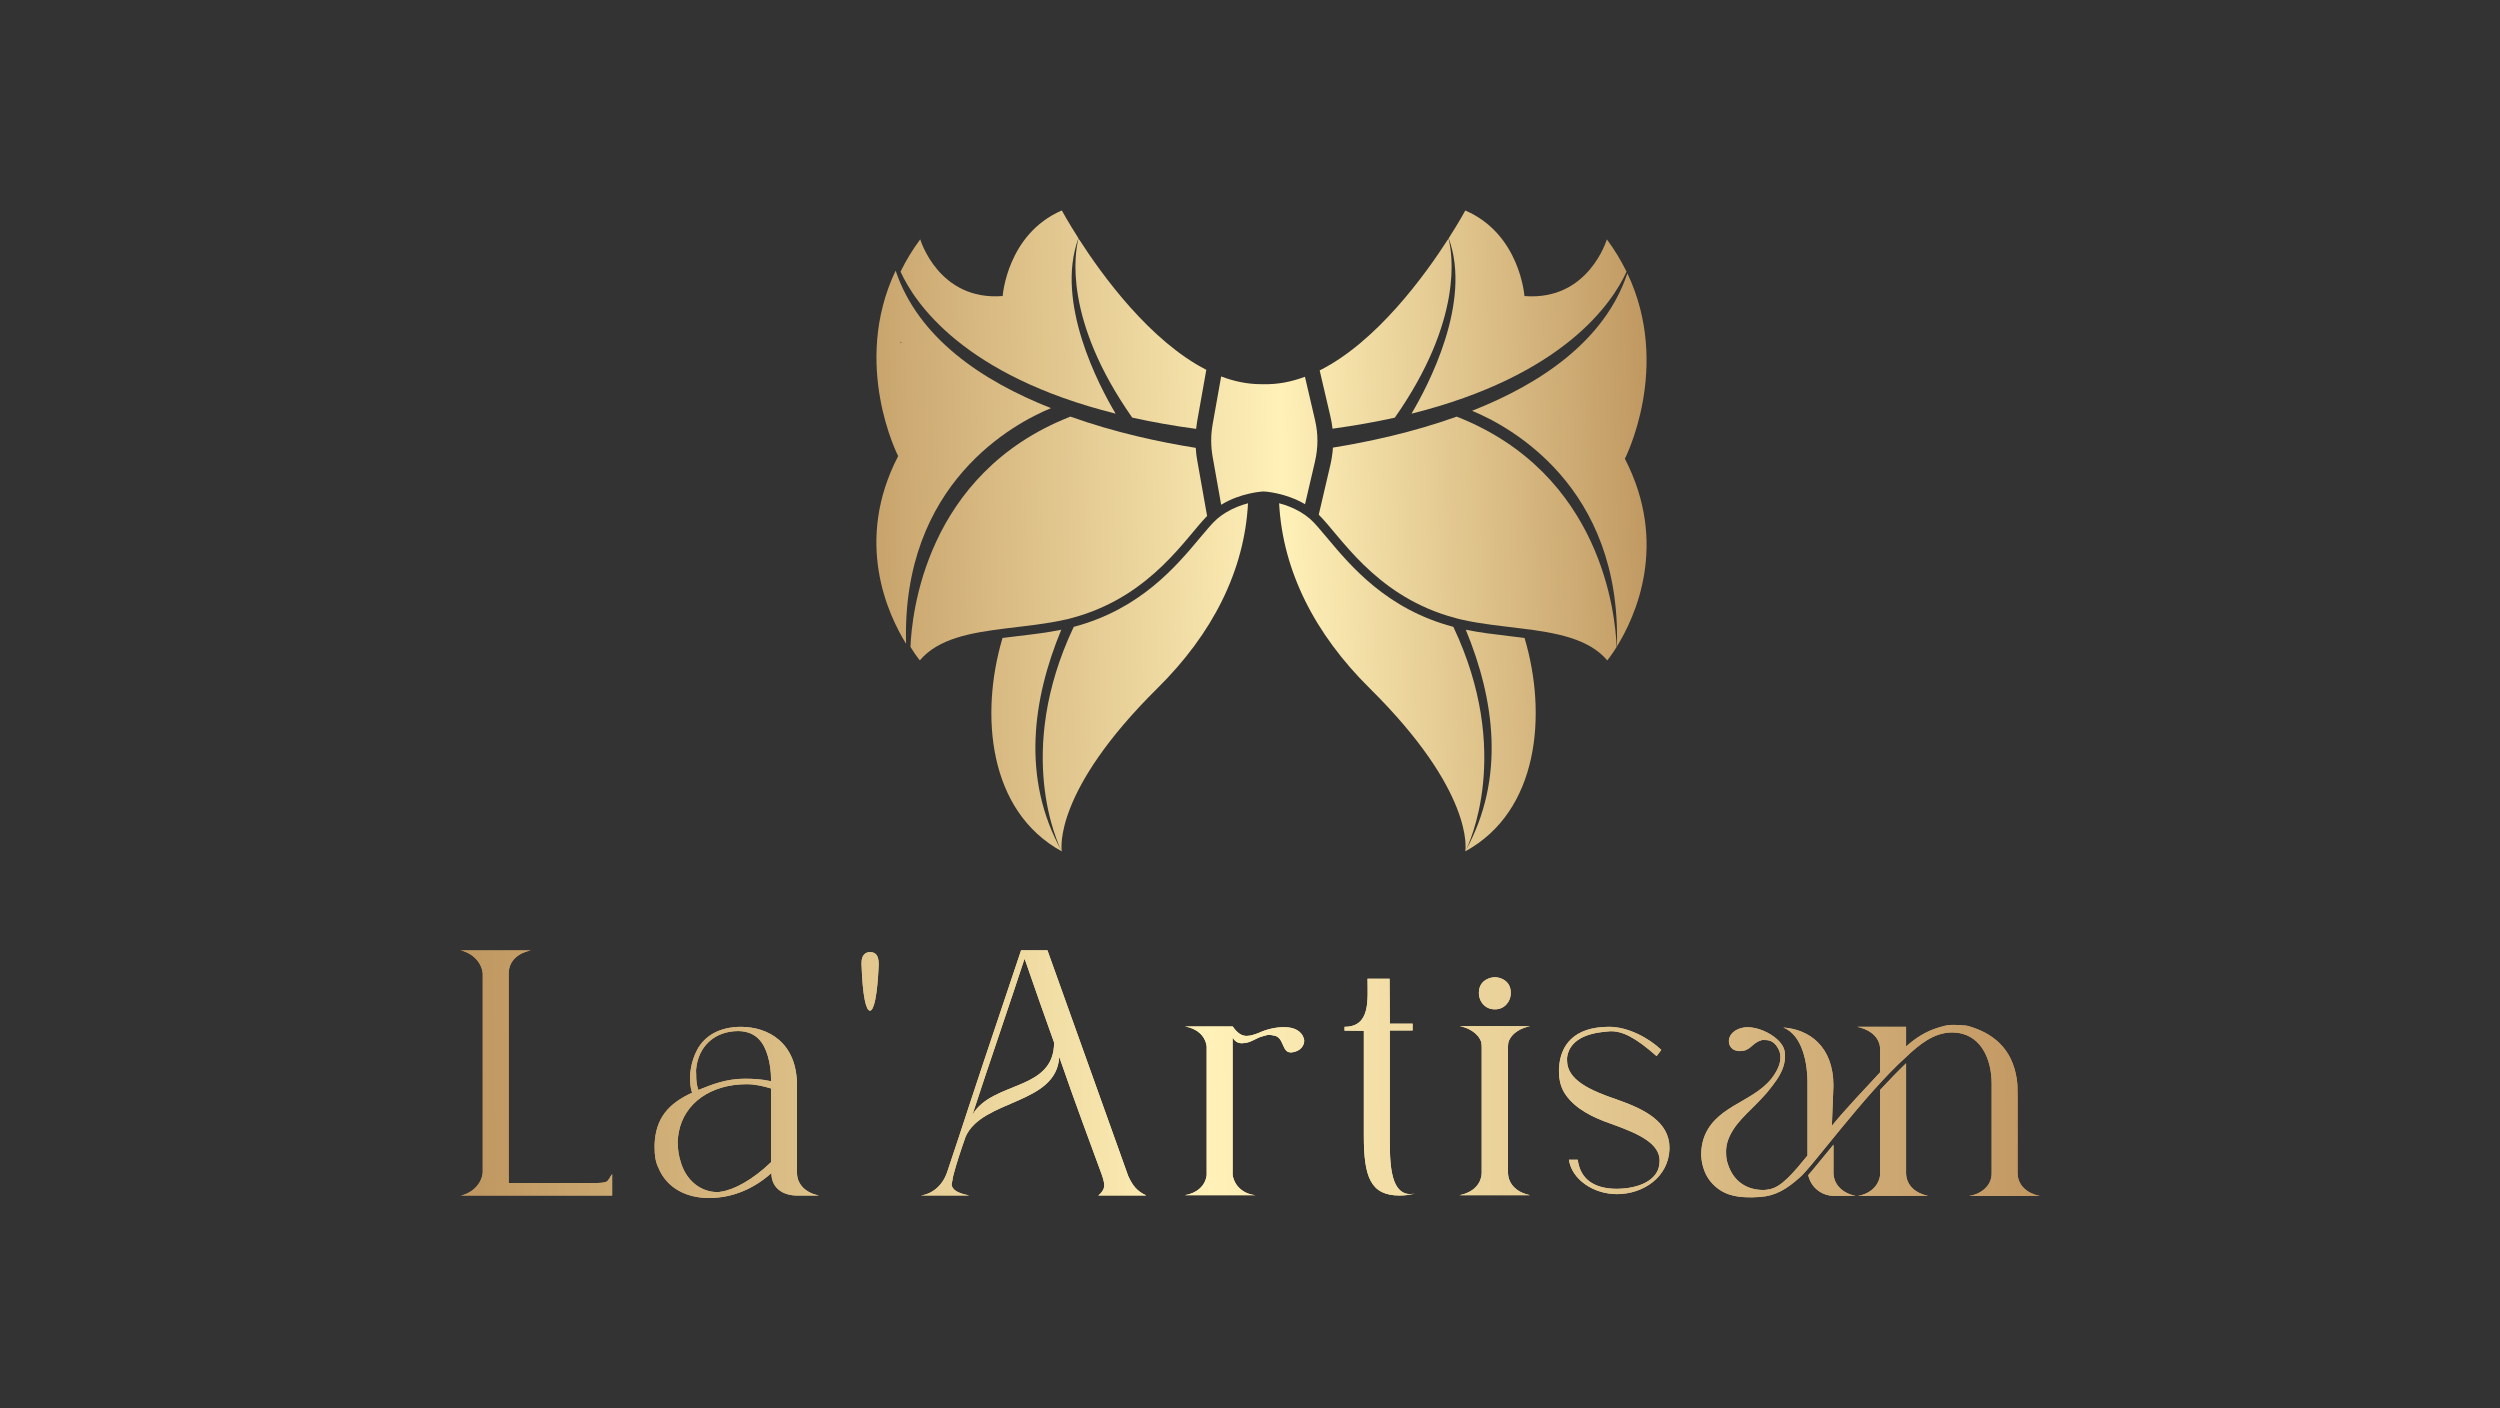 <?xml version="1.0" encoding="UTF-8"?>
<svg id="Layer_1" data-name="Layer 1" xmlns="http://www.w3.org/2000/svg" xmlns:xlink="http://www.w3.org/1999/xlink" viewBox="0 0 641.5 361.41">
  <rect x="0" y="0" width="641.5" height="361.41" fill="#333333" stroke="none"/>
  <defs>
    <style>
      .cls-1 {
        fill: url(#linear-gradient);
      }

      .cls-2 {
        clip-path: url(#clippath);
      }

      .cls-3 {
        clip-path: url(#clippath-1);
      }

      .cls-4 {
        clip-path: url(#clippath-4);
      }

      .cls-5 {
        clip-path: url(#clippath-3);
      }

      .cls-6 {
        clip-path: url(#clippath-2);
      }

      .cls-7 {
        clip-path: url(#clippath-7);
      }

      .cls-8 {
        clip-path: url(#clippath-8);
      }

      .cls-9 {
        clip-path: url(#clippath-6);
      }

      .cls-10 {
        clip-path: url(#clippath-5);
      }

      .cls-11 {
        clip-path: url(#clippath-9);
      }

      .cls-12 {
        fill: url(#linear-gradient-8);
      }

      .cls-13 {
        fill: url(#linear-gradient-9);
      }

      .cls-14 {
        fill: url(#linear-gradient-3);
      }

      .cls-15 {
        fill: url(#linear-gradient-4);
      }

      .cls-16 {
        fill: url(#linear-gradient-2);
      }

      .cls-17 {
        fill: url(#linear-gradient-6);
      }

      .cls-18 {
        fill: url(#linear-gradient-7);
      }

      .cls-19 {
        fill: url(#linear-gradient-5);
      }

      .cls-20 {
        fill: url(#linear-gradient-40);
      }

      .cls-21 {
        fill: url(#linear-gradient-14);
      }

      .cls-22 {
        fill: url(#linear-gradient-18);
      }

      .cls-23 {
        fill: url(#linear-gradient-22);
      }

      .cls-24 {
        fill: url(#linear-gradient-20);
      }

      .cls-25 {
        fill: url(#linear-gradient-21);
      }

      .cls-26 {
        fill: url(#linear-gradient-23);
      }

      .cls-27 {
        fill: url(#linear-gradient-15);
      }

      .cls-28 {
        fill: url(#linear-gradient-19);
      }

      .cls-29 {
        fill: url(#linear-gradient-16);
      }

      .cls-30 {
        fill: url(#linear-gradient-17);
      }

      .cls-31 {
        fill: url(#linear-gradient-13);
      }

      .cls-32 {
        fill: url(#linear-gradient-12);
      }

      .cls-33 {
        fill: url(#linear-gradient-10);
      }

      .cls-34 {
        fill: url(#linear-gradient-11);
      }

      .cls-35 {
        fill: url(#linear-gradient-27);
      }

      .cls-36 {
        fill: url(#linear-gradient-24);
      }

      .cls-37 {
        fill: url(#linear-gradient-26);
      }

      .cls-38 {
        fill: url(#linear-gradient-38);
      }

      .cls-39 {
        fill: url(#linear-gradient-35);
      }

      .cls-40 {
        fill: url(#linear-gradient-37);
      }

      .cls-41 {
        fill: url(#linear-gradient-34);
      }

      .cls-42 {
        fill: url(#linear-gradient-39);
      }

      .cls-43 {
        fill: url(#linear-gradient-36);
      }

      .cls-44 {
        fill: url(#linear-gradient-25);
      }

      .cls-45 {
        fill: url(#linear-gradient-28);
      }

      .cls-46 {
        fill: url(#linear-gradient-29);
      }

      .cls-47 {
        fill: url(#linear-gradient-33);
      }

      .cls-48 {
        fill: url(#linear-gradient-30);
      }

      .cls-49 {
        fill: url(#linear-gradient-32);
      }

      .cls-50 {
        fill: url(#linear-gradient-31);
      }
    </style>
    <linearGradient id="linear-gradient" x1="107.63" y1="275.64" x2="530.54" y2="271.05" gradientUnits="userSpaceOnUse">
      <stop offset="0" stop-color="#bb915a"/>
      <stop offset=".48" stop-color="#fff1b8"/>
      <stop offset="1" stop-color="#c0945f"/>
    </linearGradient>
    <clipPath id="clippath">
      <path class="cls-1" d="M118.11,243.86c2.25,.36,5.4,2.43,5.76,5.94v51.04c-.27,3.42-3.51,5.67-5.76,5.94h38.97v-5.51c-.55,.65-.86,1.73-1.58,2-1.35,.45-3.64,.28-5.53,.28l-19.44,.03v-53.95c.09-3.15,2.52-5.13,5.67-5.76h-18.09Z"/>
    </clipPath>
    <linearGradient id="linear-gradient-2" x1="107.63" y1="275.64" x2="530.54" y2="271.05" xlink:href="#linear-gradient"/>
    <linearGradient id="linear-gradient-3" x1="107.75" y1="286.29" x2="530.66" y2="281.7" xlink:href="#linear-gradient"/>
    <linearGradient id="linear-gradient-4" x1="107.75" y1="286.29" x2="530.66" y2="281.7" xlink:href="#linear-gradient"/>
    <clipPath id="clippath-1">
      <path class="cls-15" d="M174.81,298.58c-.63-1.8-.9-3.6-.9-5.4,0-.9,.09-1.8,.27-2.7,1.44-7.47,8.24-12.27,17.42-12.27,2.16,0,4.09,.46,6.25,1.09v18.91c-4.77,4.59-9.54,7.12-12.87,7.58-.45,.09-.46,.1-.91,.1-3.96,0-7.73-2.62-9.26-7.3m3.84-22.77c0-.54-.09-1.08,0-1.62,.54-5.49,4.52-9.63,10.82-9.63,4.59,.09,6.58,2.97,7.57,6.48,.54,1.8,.81,3.87,.81,6.12v.27c-2.43-.54-4.63-.64-6.79-.64-4.59,0-8.35,1.45-11.86,2.89-.45-1.26-.56-2.61-.56-3.87m.3-6.53c-1.8,3.33-1.86,6.6-1.86,6.96,0,1.62,.05,2.79,.5,4.14-6.03,2.79-9.34,6.5-9.61,13.25v.9c0,1.98,.27,3.69,.99,5.13,2.16,5.22,7.2,7.74,12.96,7.74,6.12,0,11.61-2.44,16.02-6.4,0,3.87,2.97,5.77,6.66,5.77h5.58c-3.24-.63-5.67-2.7-5.67-5.85v-22.41c0-11.07-7.47-15.03-14.4-15.03-5.67,0-9.36,2.47-11.16,5.8"/>
    </clipPath>
    <linearGradient id="linear-gradient-5" x1="107.75" y1="286.33" x2="530.66" y2="281.73" xlink:href="#linear-gradient"/>
    <linearGradient id="linear-gradient-6" x1="107.38" y1="253.08" x2="530.3" y2="248.49" xlink:href="#linear-gradient"/>
    <linearGradient id="linear-gradient-7" x1="107.38" y1="253.08" x2="530.3" y2="248.49" xlink:href="#linear-gradient"/>
    <clipPath id="clippath-2">
      <path class="cls-18" d="M221.07,247.01v.45c.27,8.28,1.17,11.88,2.16,11.88s1.89-3.6,2.25-11.88c0-2.43-.9-3.15-2.25-3.15-1.17,0-2.16,.81-2.16,2.7"/>
    </clipPath>
    <linearGradient id="linear-gradient-8" x1="107.38" y1="253.08" x2="530.3" y2="248.49" xlink:href="#linear-gradient"/>
    <linearGradient id="linear-gradient-9" x1="107.65" y1="277.17" x2="530.56" y2="272.57" xlink:href="#linear-gradient"/>
    <linearGradient id="linear-gradient-10" x1="107.65" y1="277.17" x2="530.56" y2="272.57" xlink:href="#linear-gradient"/>
    <clipPath id="clippath-3">
      <path class="cls-33" d="M253.32,274.6l1.77-5.26c1.71-5.22,3.48-10.18,7.8-23.32,.27,.45,1.11,3.41,7.59,21.5,0,12.51-15.81,9.78-20.95,18.51,2.16-6.48,2.61-7.84,3.78-11.44m8.7-30.74l-9.54,28.44c-2.43,7.2-4.68,14.22-6.48,19.62l-2.97,8.91c-1.35,3.87-4.32,5.67-6.75,5.94h12.47c-1.89-.36-3.46-.9-4.14-1.8s-.33-1.24-.23-1.98c.06-.45,.16-1,.27-1.43,.77-2.95,1.79-6.03,3.14-9.9,4.32-9.63,23.3-8.12,24.02-20.45,4.32,12.51,8.67,24.04,10.83,29.98,.45,1.26,.72,2.25,.72,2.97,0,.54-.18,1.53-1.53,2.61h12.33c-2.43-1.08-3.51-2.61-4.5-4.68-.36-.72,1.08,2.97-20.88-58.24h-6.75Z"/>
    </clipPath>
    <linearGradient id="linear-gradient-11" x1="107.64" y1="277.03" x2="530.56" y2="272.43" xlink:href="#linear-gradient"/>
    <linearGradient id="linear-gradient-12" x1="107.76" y1="287.27" x2="530.67" y2="282.67" xlink:href="#linear-gradient"/>
    <linearGradient id="linear-gradient-13" x1="107.76" y1="287.27" x2="530.67" y2="282.67" xlink:href="#linear-gradient"/>
    <clipPath id="clippath-4">
      <path class="cls-31" d="M304.05,263.39c2.88,.45,5.22,2.25,5.58,5.13v33.03c-.36,2.88-2.7,4.68-5.58,5.13h18.09c-2.97-.27-5.4-2.25-5.85-5.22v-35.21c1.08,1.8,2.45,1.5,3.73,1.28,.8-.14,1.98-.83,2.97-1.28,.63-.27,1.02-.31,1.79-.56,.92-.31,1.33-.09,2.14,.04,2.59,.4,1.98,4.32,4.23,4.32h.27c2.52-.27,3.24-1.98,3.24-2.97,0-.45-.18-.9-.45-1.44-.99-1.53-2.7-2.07-4.77-2.07s-4.5,.54-6.57,1.53c-.99,.36-1.98,.72-2.97,.72-1.17,0-2.25-.54-3.6-2.43h-12.24Z"/>
    </clipPath>
    <linearGradient id="linear-gradient-14" x1="107.76" y1="287.34" x2="530.67" y2="282.74" xlink:href="#linear-gradient"/>
    <linearGradient id="linear-gradient-15" x1="107.69" y1="281.65" x2="530.61" y2="277.05" xlink:href="#linear-gradient"/>
    <linearGradient id="linear-gradient-16" x1="107.69" y1="281.65" x2="530.61" y2="277.05" xlink:href="#linear-gradient"/>
    <clipPath id="clippath-5">
      <path class="cls-29" d="M350.91,251.15c0,5.31,.85,12.33-5.9,12.33v.98l4.95,.05v26.96c0,10.53,1.71,15.3,9.18,15.3,1.44,0,2.79-.18,3.96-.54-.45,.09-.9,.18-1.26,.18-1.71,0-3.24-.99-4.14-3.51-.9-2.52-1.08-6.12-1.08-10.08v-28.41h5.85v-1.74h-5.83l-.07-11.53h-5.66Z"/>
    </clipPath>
    <linearGradient id="linear-gradient-17" x1="107.69" y1="281.64" x2="530.61" y2="277.04" xlink:href="#linear-gradient"/>
    <linearGradient id="linear-gradient-18" x1="107.44" y1="257.87" x2="530.35" y2="253.27" xlink:href="#linear-gradient"/>
    <linearGradient id="linear-gradient-19" x1="107.44" y1="257.87" x2="530.35" y2="253.27" xlink:href="#linear-gradient"/>
    <clipPath id="clippath-6">
      <path class="cls-28" d="M381.43,251.33c-1.16,.62-1.95,1.75-1.95,3.43,0,2.43,1.8,4.23,3.96,4.23,.05,0,.09,0,.14,0,.05,0,.08,0,.13,0,2.16,0,3.96-1.8,3.96-4.23,0-1.69-.8-2.83-1.97-3.45-.03-.02-.06-.04-.09-.05-.6-.3-1.29-.48-2.03-.52-.79,.05-1.52,.25-2.15,.59"/>
    </clipPath>
    <linearGradient id="linear-gradient-20" x1="107.44" y1="257.87" x2="530.35" y2="253.27" xlink:href="#linear-gradient"/>
    <linearGradient id="linear-gradient-21" x1="107.77" y1="288.28" x2="530.68" y2="283.68" xlink:href="#linear-gradient"/>
    <linearGradient id="linear-gradient-22" x1="107.77" y1="288.28" x2="530.68" y2="283.68" xlink:href="#linear-gradient"/>
    <clipPath id="clippath-7">
      <path class="cls-23" d="M400.03,274.19v.72c0,2.52,.63,4.5,1.8,6.12,2.52,3.51,6.75,5.67,11.43,7.29,7.02,2.52,12.6,4.95,12.6,9.54,0,.36-.09,.63-.09,.99-.45,3.87-5,6.2-11.12,6.2-5.67-.09-9.17-2.51-9.8-7.46h-2.26c.72,5.04,6.27,8.82,12.3,8.82,6.84,0,13.23-4.41,13.5-11.52v-.36c0-6.66-6.39-9.9-13.32-12.33-7.2-2.43-12.96-5.13-12.96-10.08v-.72c.45-3.69,3.64-6.05,9.5-6.63,.34-.03,.95-.11,1.37-.14,3.25-.18,6.7,1.59,12.1,6.37l1.06-1.4c0-.09,.09-.09,.09-.18h.09c-3.33-3.15-8.64-5.94-13.41-5.94-9.18,0-12.6,4.86-12.87,10.71"/>
    </clipPath>
    <linearGradient id="linear-gradient-23" x1="107.77" y1="288.28" x2="530.68" y2="283.68" xlink:href="#linear-gradient"/>
    <linearGradient id="linear-gradient-24" x1="107.78" y1="289.32" x2="530.69" y2="284.72" xlink:href="#linear-gradient"/>
    <linearGradient id="linear-gradient-25" x1="107.78" y1="289.32" x2="530.69" y2="284.72" xlink:href="#linear-gradient"/>
    <clipPath id="clippath-8">
      <path class="cls-44" d="M463.99,301.55c.72,3.15,3.42,5.31,6.66,5.31h5.49c-3.15-.63-5.58-2.7-5.67-5.85v-7.29c-2.79,3.33-4.95,6.12-6.48,7.83m18.45-21.87v21.87c-.45,3.33-3.42,5.04-5.76,5.31h18.09c-3.15-.63-5.58-2.61-5.67-5.76v-28.26c-2.16,2.07-4.41,4.41-6.66,6.84m15.61-16.2c-2.52,.72-5.44,1.89-8.95,5.04v-5.04h-12.51c2.16,.45,5.58,1.89,5.85,5.49v6.18c-4.23,4.59-8.87,9.41-12.38,13.73l.4-10.28c0-10.26-6.39-14.49-12.87-14.94,5.13,1.98,6.21,9.81,6.21,13.77v19.08c-3.33,4.05-6.71,8.34-10.04,8.7-.45,.09-.82,.14-1.27,.14-3.96,0-7.59-1.9-9.12-6.67-.36-.99-.45-1.98-.45-2.97,0-.54-.09-1.98,.9-4.14,.99-2.16,2.61-4.05,4.41-5.85,1.17-1.17,3.24-3.15,5.13-5.31,.9-1.08,1.8-2.25,2.61-3.42,1.62-2.43,2.07-4.41,2.07-5.94,0-.81,.09-2.52-2.07-4.41-1.89-1.71-4.95-3.06-7.56-3.06-2.07,0-4.41,1.08-4.77,3.24v.45c0,1.08,.81,2.34,2.52,2.43h.36c2.7,0,2.95-2.02,5.38-2.74,.36-.09,0-.09,.36-.09,.99,0,2.29-.12,3.46,1.32,1.17,1.53,1.13,2.69,1.13,3.14,0,.9-.16,1.62-.61,2.7-3.6,8.01-13.76,8.63-17.99,15.74-1.35,2.25-1.71,4.59-1.71,6.39,0,1.08,.18,5.22,3.51,8.19,3.15,2.88,6.93,2.88,9.72,2.88,.63,0,1.26-.09,1.89-.09,3.96-.27,6.84-2.07,9.99-4.86,2.88-2.16,16.65-21.33,27.45-31.05,3.33-3.15,7.11-6.3,11.79-6.3,7.2,0,10.17,6.57,10.17,13.14v23.04c0,3.6-3.42,5.49-5.76,5.76h18.09c-3.15-.63-5.58-2.61-5.67-5.76,0-22.23,.09-21.78-.18-24.03-1.17-8.37-6.53-12.05-12.33-13.76-.56-.17-1.48-.24-2.11-.26-1.25-.04-2.88-.29-5.04,.43"/>
    </clipPath>
    <linearGradient id="linear-gradient-26" x1="107.78" y1="289.94" x2="530.7" y2="285.34" xlink:href="#linear-gradient"/>
    <linearGradient id="linear-gradient-27" x1="107.76" y1="287.99" x2="530.68" y2="283.39" xlink:href="#linear-gradient"/>
    <linearGradient id="linear-gradient-28" x1="107.76" y1="287.99" x2="530.68" y2="283.39" xlink:href="#linear-gradient"/>
    <clipPath id="clippath-9">
      <path class="cls-45" d="M374.53,263.3c1.86,.37,4.66,1.49,5.56,4.11,.07,.43,.11,.86,.11,1.29h0v32.23c-.09,3.15-2.52,5.13-5.67,5.76h18.09c-3.15-.63-5.58-2.61-5.67-5.76v-32.21h0c0-.44,.04-.87,.11-1.3,.9-2.63,3.7-3.74,5.56-4.11h-18.09Z"/>
    </clipPath>
    <linearGradient id="linear-gradient-29" x1="107.76" y1="287.99" x2="530.68" y2="283.39" xlink:href="#linear-gradient"/>
    <linearGradient id="linear-gradient-30" x1="200.31" y1="176.46" x2="432.46" y2="170.02" gradientUnits="userSpaceOnUse">
      <stop offset="0" stop-color="#bb915a"/>
      <stop offset=".56" stop-color="#fff1b8"/>
      <stop offset="1" stop-color="#bb915a"/>
    </linearGradient>
    <linearGradient id="linear-gradient-31" x1="200.36" y1="178" x2="432.5" y2="171.57" xlink:href="#linear-gradient-30"/>
    <linearGradient id="linear-gradient-32" x1="197.7" y1="82.34" x2="429.85" y2="75.91" xlink:href="#linear-gradient-30"/>
    <linearGradient id="linear-gradient-33" x1="197.87" y1="88.22" x2="430.01" y2="81.79" xlink:href="#linear-gradient-30"/>
    <linearGradient id="linear-gradient-34" x1="197.92" y1="90" x2="430.06" y2="83.56" xlink:href="#linear-gradient-30"/>
    <linearGradient id="linear-gradient-35" x1="198.7" y1="118.22" x2="430.84" y2="111.78" xlink:href="#linear-gradient-30"/>
    <linearGradient id="linear-gradient-36" x1="197.77" y1="84.83" x2="429.92" y2="78.39" xlink:href="#linear-gradient-30"/>
    <linearGradient id="linear-gradient-37" x1="198.86" y1="124.05" x2="431" y2="117.61" xlink:href="#linear-gradient-30"/>
    <linearGradient id="linear-gradient-38" x1="199.3" y1="139.75" x2="431.44" y2="133.31" xlink:href="#linear-gradient-30"/>
    <linearGradient id="linear-gradient-39" x1="199.4" y1="143.56" x2="431.54" y2="137.13" xlink:href="#linear-gradient-30"/>
    <linearGradient id="linear-gradient-40" x1="198.65" y1="116.47" x2="430.79" y2="110.04" xlink:href="#linear-gradient-30"/>
  </defs>
  <g>
    <g>
      <path class="cls-1" d="M118.11,243.86c2.25,.36,5.4,2.43,5.76,5.94v51.04c-.27,3.42-3.51,5.67-5.76,5.94h38.97v-5.51c-.55,.65-.86,1.73-1.58,2-1.35,.45-3.64,.28-5.53,.28l-19.44,.03v-53.95c.09-3.15,2.52-5.13,5.67-5.76h-18.09Z"/>
      <g class="cls-2">
        <rect class="cls-16" x="118.11" y="243.86" width="38.97" height="62.92"/>
      </g>
    </g>
    <g>
      <path class="cls-14" d="M174.81,298.58c-.63-1.8-.9-3.6-.9-5.4,0-.9,.09-1.8,.27-2.7,1.44-7.47,8.24-12.27,17.42-12.27,2.16,0,4.09,.46,6.25,1.09v18.91c-4.77,4.59-9.54,7.12-12.87,7.58-.45,.09-.46,.1-.91,.1-3.96,0-7.73-2.62-9.26-7.3m3.84-22.77c0-.54-.09-1.08,0-1.62,.54-5.49,4.52-9.63,10.82-9.63,4.59,.09,6.58,2.97,7.57,6.48,.54,1.8,.81,3.87,.81,6.12v.27c-2.43-.54-4.63-.64-6.79-.64-4.59,0-8.35,1.45-11.86,2.89-.45-1.26-.56-2.61-.56-3.87m.3-6.53c-1.8,3.33-1.86,6.6-1.86,6.96,0,1.62,.05,2.79,.5,4.14-6.03,2.79-9.34,6.5-9.61,13.25v.9c0,1.98,.27,3.69,.99,5.13,2.16,5.22,7.2,7.74,12.96,7.74,6.12,0,11.61-2.44,16.02-6.4,0,3.87,2.97,5.77,6.66,5.77h5.58c-3.24-.63-5.67-2.7-5.67-5.85v-22.41c0-11.07-7.47-15.03-14.4-15.03-5.67,0-9.36,2.47-11.16,5.8"/>
      <g class="cls-3">
        <rect class="cls-19" x="167.97" y="263.48" width="42.21" height="43.92"/>
      </g>
    </g>
    <g>
      <path class="cls-17" d="M221.07,247.01v.45c.27,8.28,1.17,11.88,2.16,11.88s1.89-3.6,2.25-11.88c0-2.43-.9-3.15-2.25-3.15-1.17,0-2.16,.81-2.16,2.7"/>
      <g class="cls-6">
        <rect class="cls-12" x="221.07" y="244.31" width="4.41" height="15.03"/>
      </g>
    </g>
    <g>
      <path class="cls-13" d="M253.32,274.6l1.77-5.26c1.71-5.22,3.48-10.18,7.8-23.32,.27,.45,1.11,3.41,7.59,21.5,0,12.51-15.81,9.78-20.95,18.51,2.16-6.48,2.61-7.84,3.78-11.44m8.7-30.74l-9.54,28.44c-2.43,7.2-4.68,14.22-6.48,19.62l-2.97,8.91c-1.35,3.87-4.32,5.67-6.75,5.94h12.47c-1.89-.36-3.46-.9-4.14-1.8s-.33-1.24-.23-1.98c.06-.45,.16-1,.27-1.43,.77-2.95,1.79-6.03,3.14-9.9,4.32-9.63,23.3-8.12,24.02-20.45,4.32,12.51,8.67,24.04,10.83,29.98,.45,1.26,.72,2.25,.72,2.97,0,.54-.18,1.53-1.53,2.61h12.33c-2.43-1.08-3.51-2.61-4.5-4.68-.36-.72,1.08,2.97-20.88-58.24h-6.75Z"/>
      <g class="cls-5">
        <rect class="cls-34" x="236.28" y="243.86" width="57.88" height="62.92"/>
      </g>
    </g>
    <g>
      <path class="cls-32" d="M304.05,263.39c2.88,.45,5.22,2.25,5.58,5.13v33.03c-.36,2.88-2.7,4.68-5.58,5.13h18.09c-2.97-.27-5.4-2.25-5.85-5.22v-35.21c1.08,1.8,2.45,1.5,3.73,1.28,.8-.14,1.98-.83,2.97-1.28,.63-.27,1.02-.31,1.79-.56,.92-.31,1.33-.09,2.14,.04,2.59,.4,1.98,4.32,4.23,4.32h.27c2.52-.27,3.24-1.98,3.24-2.97,0-.45-.18-.9-.45-1.44-.99-1.53-2.7-2.07-4.77-2.07s-4.5,.54-6.57,1.53c-.99,.36-1.98,.72-2.97,.72-1.17,0-2.25-.54-3.6-2.43h-12.24Z"/>
      <g class="cls-4">
        <rect class="cls-21" x="304.05" y="263.39" width="30.6" height="43.29"/>
      </g>
    </g>
    <g>
      <path class="cls-27" d="M350.91,251.15c0,5.31,.85,12.33-5.9,12.33v.98l4.95,.05v26.96c0,10.53,1.71,15.3,9.18,15.3,1.44,0,2.79-.18,3.96-.54-.45,.09-.9,.18-1.26,.18-1.71,0-3.24-.99-4.14-3.51-.9-2.52-1.08-6.12-1.08-10.08v-28.41h5.85v-1.74h-5.83l-.07-11.53h-5.66Z"/>
      <g class="cls-10">
        <rect class="cls-30" x="345.01" y="251.15" width="18.09" height="55.63"/>
      </g>
    </g>
    <g>
      <path class="cls-22" d="M381.43,251.33c-1.16,.62-1.95,1.75-1.95,3.43,0,2.43,1.8,4.23,3.96,4.23,.05,0,.09,0,.14,0,.05,0,.08,0,.13,0,2.16,0,3.96-1.8,3.96-4.23,0-1.69-.8-2.83-1.97-3.45-.03-.02-.06-.04-.09-.05-.6-.3-1.29-.48-2.03-.52-.79,.05-1.52,.25-2.15,.59"/>
      <g class="cls-9">
        <rect class="cls-24" x="379.48" y="250.74" width="8.19" height="8.26"/>
      </g>
    </g>
    <g>
      <path class="cls-25" d="M400.03,274.19v.72c0,2.52,.63,4.5,1.8,6.12,2.52,3.51,6.75,5.67,11.43,7.29,7.02,2.52,12.6,4.95,12.6,9.54,0,.36-.09,.63-.09,.99-.45,3.87-5,6.2-11.12,6.2-5.67-.09-9.17-2.51-9.8-7.46h-2.26c.72,5.04,6.27,8.82,12.3,8.82,6.84,0,13.23-4.41,13.5-11.52v-.36c0-6.66-6.39-9.9-13.32-12.33-7.2-2.43-12.96-5.13-12.96-10.08v-.72c.45-3.69,3.64-6.05,9.5-6.63,.34-.03,.95-.11,1.37-.14,3.25-.18,6.7,1.59,12.1,6.37l1.06-1.4c0-.09,.09-.09,.09-.18h.09c-3.33-3.15-8.64-5.94-13.41-5.94-9.18,0-12.6,4.86-12.87,10.71"/>
      <g class="cls-7">
        <rect class="cls-26" x="400.03" y="263.48" width="28.35" height="42.93"/>
      </g>
    </g>
    <g>
      <path class="cls-36" d="M463.99,301.55c.72,3.15,3.42,5.31,6.66,5.31h5.49c-3.15-.63-5.58-2.7-5.67-5.85v-7.29c-2.79,3.33-4.95,6.12-6.48,7.83m18.45-21.87v21.87c-.45,3.33-3.42,5.04-5.76,5.31h18.09c-3.15-.63-5.58-2.61-5.67-5.76v-28.26c-2.16,2.07-4.41,4.41-6.66,6.84m15.61-16.2c-2.52,.72-5.44,1.89-8.95,5.04v-5.04h-12.51c2.16,.45,5.58,1.89,5.85,5.49v6.18c-4.23,4.59-8.87,9.41-12.38,13.73l.4-10.28c0-10.26-6.39-14.49-12.87-14.94,5.13,1.98,6.21,9.81,6.21,13.77v19.08c-3.33,4.05-6.71,8.34-10.04,8.7-.45,.09-.82,.14-1.27,.14-3.96,0-7.59-1.9-9.12-6.67-.36-.99-.45-1.98-.45-2.97,0-.54-.09-1.98,.9-4.14,.99-2.16,2.61-4.05,4.41-5.85,1.17-1.17,3.24-3.15,5.13-5.31,.9-1.08,1.8-2.25,2.61-3.42,1.62-2.43,2.07-4.41,2.07-5.94,0-.81,.09-2.52-2.07-4.41-1.89-1.71-4.95-3.06-7.56-3.06-2.07,0-4.41,1.08-4.77,3.24v.45c0,1.08,.81,2.34,2.52,2.43h.36c2.7,0,2.95-2.02,5.38-2.74,.36-.09,0-.09,.36-.09,.99,0,2.29-.12,3.46,1.32,1.17,1.53,1.13,2.69,1.13,3.14,0,.9-.16,1.62-.61,2.7-3.6,8.01-13.76,8.63-17.99,15.74-1.35,2.25-1.71,4.59-1.71,6.39,0,1.08,.18,5.22,3.51,8.19,3.15,2.88,6.93,2.88,9.72,2.88,.63,0,1.26-.09,1.89-.09,3.96-.27,6.84-2.07,9.99-4.86,2.88-2.16,16.65-21.33,27.45-31.05,3.33-3.15,7.11-6.3,11.79-6.3,7.2,0,10.17,6.57,10.17,13.14v23.04c0,3.6-3.42,5.49-5.76,5.76h18.09c-3.15-.63-5.58-2.61-5.67-5.76,0-22.23,.09-21.78-.18-24.03-1.17-8.37-6.53-12.05-12.33-13.76-.56-.17-1.48-.24-2.11-.26-1.25-.04-2.88-.29-5.04,.43"/>
      <g class="cls-8">
        <rect class="cls-37" x="435.67" y="262.53" width="88.24" height="46.73"/>
      </g>
    </g>
    <g>
      <path class="cls-35" d="M374.53,263.3c1.86,.37,4.66,1.49,5.56,4.11,.07,.43,.11,.86,.11,1.29h0v32.23c-.09,3.15-2.52,5.13-5.67,5.76h18.09c-3.15-.63-5.58-2.61-5.67-5.76v-32.21h0c0-.44,.04-.87,.11-1.3,.9-2.63,3.7-3.74,5.56-4.11h-18.09Z"/>
      <g class="cls-11">
        <rect class="cls-46" x="374.53" y="263.3" width="18.09" height="43.38"/>
      </g>
    </g>
  </g>
  <g>
    <path class="cls-48" d="M312.34,133.11c-1.19,1.03-2.67,2.8-4.39,4.85-6.13,7.34-15.35,18.38-32.43,22.89-15.27,32.23-4.02,55.73-3.13,57.5-10.32-18.63-7.44-38.92-.07-56.76-3.65,.75-7.48,1.2-11.21,1.64-1.3,.15-2.59,.31-3.86,.47h0c-5.86,19.67-3.64,44.48,15.2,54.75,0,0,0-.02,0-.02-.09-.61-2.19-15.38,24.57-41.85,14.1-13.94,22.3-30.1,23.22-47.44-1.7,.45-3.73,1.18-5.68,2.37-.76,.46-1.5,.99-2.21,1.6Z"/>
    <path class="cls-50" d="M391.19,163.7c-1.27-.16-2.56-.32-3.86-.47-3.73-.45-7.55-.89-11.21-1.64,7.37,17.84,10.25,38.13-.07,56.76,.89-1.77,12.14-25.26-3.12-57.5-17.06-4.5-26.3-15.55-32.43-22.88-1.72-2.06-3.21-3.84-4.4-4.87-.72-.62-1.53-1.19-2.42-1.72-1.88-1.12-3.81-1.81-5.46-2.24,.93,17.34,9.12,33.5,23.21,47.44,26.76,26.47,24.66,41.24,24.57,41.85,0,0,0,.02,0,.02,18.84-10.27,21.06-35.08,15.2-54.75h0Z"/>
    <path class="cls-49" d="M286.27,106.15c-4.27-7.17-15.6-28.63-9.54-45.02-2.73-4.27-4.27-7.13-4.27-7.13-14.07,6.1-15.17,21.96-15.17,21.96-16.48,1.31-21.16-14.55-21.16-14.55-2.04,2.75-3.7,5.53-5.05,8.3,3.62,7.94,16.06,26.66,55.19,36.43Z"/>
    <path class="cls-47" d="M290.53,107.16c5.04,1.11,10.48,2.1,16.39,2.89,.07-.63,.16-1.27,.26-1.9l2.36-13.25c-14.41-7.38-26.63-24.09-32.79-33.71-.95,3.63-3.95,20.69,13.78,45.97Z"/>
    <path class="cls-41" d="M341.93,110c.12-.02,.23-.04,.35-.05,5.6-.78,10.82-1.71,15.63-2.78,17.73-25.29,14.73-42.33,13.78-45.97-6.2,9.67-18.52,26.54-33.06,33.85l2.77,11.89c.23,1,.41,2.03,.53,3.07Z"/>
    <path class="cls-39" d="M269.68,104.73c-17.55-6.93-34.03-17.9-39.86-35.28-11.44,24.05,.65,47.58,.65,47.58-11.35,21.89-2.66,40.6,2.03,48.16-1.18-41.25,27.77-56.58,37.18-60.46Zm-38.61-16.63c.04-.16,.04-.3,.09-.44,0,0,.05,.07,.16,.18-.09,.09-.16,.18-.25,.26Z"/>
    <path class="cls-43" d="M362.18,106.15c39.13-9.78,51.57-28.49,55.19-36.43-1.35-2.78-3.02-5.55-5.05-8.3,0,0-4.67,15.86-21.15,14.55,0,0-1.1-15.87-15.17-21.96,0,0-1.54,2.86-4.27,7.13,6.06,16.39-5.28,37.85-9.55,45.02Z"/>
    <path class="cls-40" d="M416.94,117.71s12.09-23.51,.64-47.57c-5.82,17.37-22.31,28.36-39.85,35.27,9.4,3.88,38.36,19.21,37.17,60.47,4.68-7.56,13.37-26.28,2.04-48.18Z"/>
    <path class="cls-38" d="M273.44,158.99c.35-.09,.69-.18,1.02-.25,.83-.21,1.64-.44,2.43-.69,18.71-5.74,27.31-19.97,32.85-25.66l-2.56-14.4c-.18-1.02-.3-2.04-.35-3.07-9.11-1.45-20.69-3.91-32.16-8.02-37.32,14.63-40.74,51.01-41.04,59.1,1.37,2.22,2.4,3.45,2.4,3.45,4.74-5.64,13.13-7.1,21.99-8.19,5.2-.65,10.54-1.16,15.42-2.29Z"/>
    <path class="cls-42" d="M373.77,106.91c-11.28,4.05-22.7,6.48-31.74,7.95-.09,1.46-.32,2.91-.63,4.33l-3.01,12.88c5.53,5.44,14.08,20.12,33.16,25.97,.79,.25,1.6,.48,2.43,.69,.33,.07,.67,.16,1.02,.25,4.9,1.13,10.24,1.64,15.42,2.29,8.86,1.09,17.25,2.56,22.01,8.19,0,0,1-1.23,2.4-3.44-.3-8.09-3.72-44.49-41.06-59.12Z"/>
    <path class="cls-20" d="M337.45,118.28c.8-3.43,.8-7,0-10.43l-2.6-11.17c-3.45,1.29-7.01,2-10.62,1.9h-.02c-.23,0-.46,0-.69,0-3.45,0-6.86-.72-10.17-1.99l-2.18,12.25c-.5,2.79-.5,5.64,0,8.43l2.18,12.25c5.1-3.12,10.67-3.41,10.88-3.41,.22,0,5.6,.29,10.64,3.27l2.59-11.1Z"/>
  </g>
</svg>